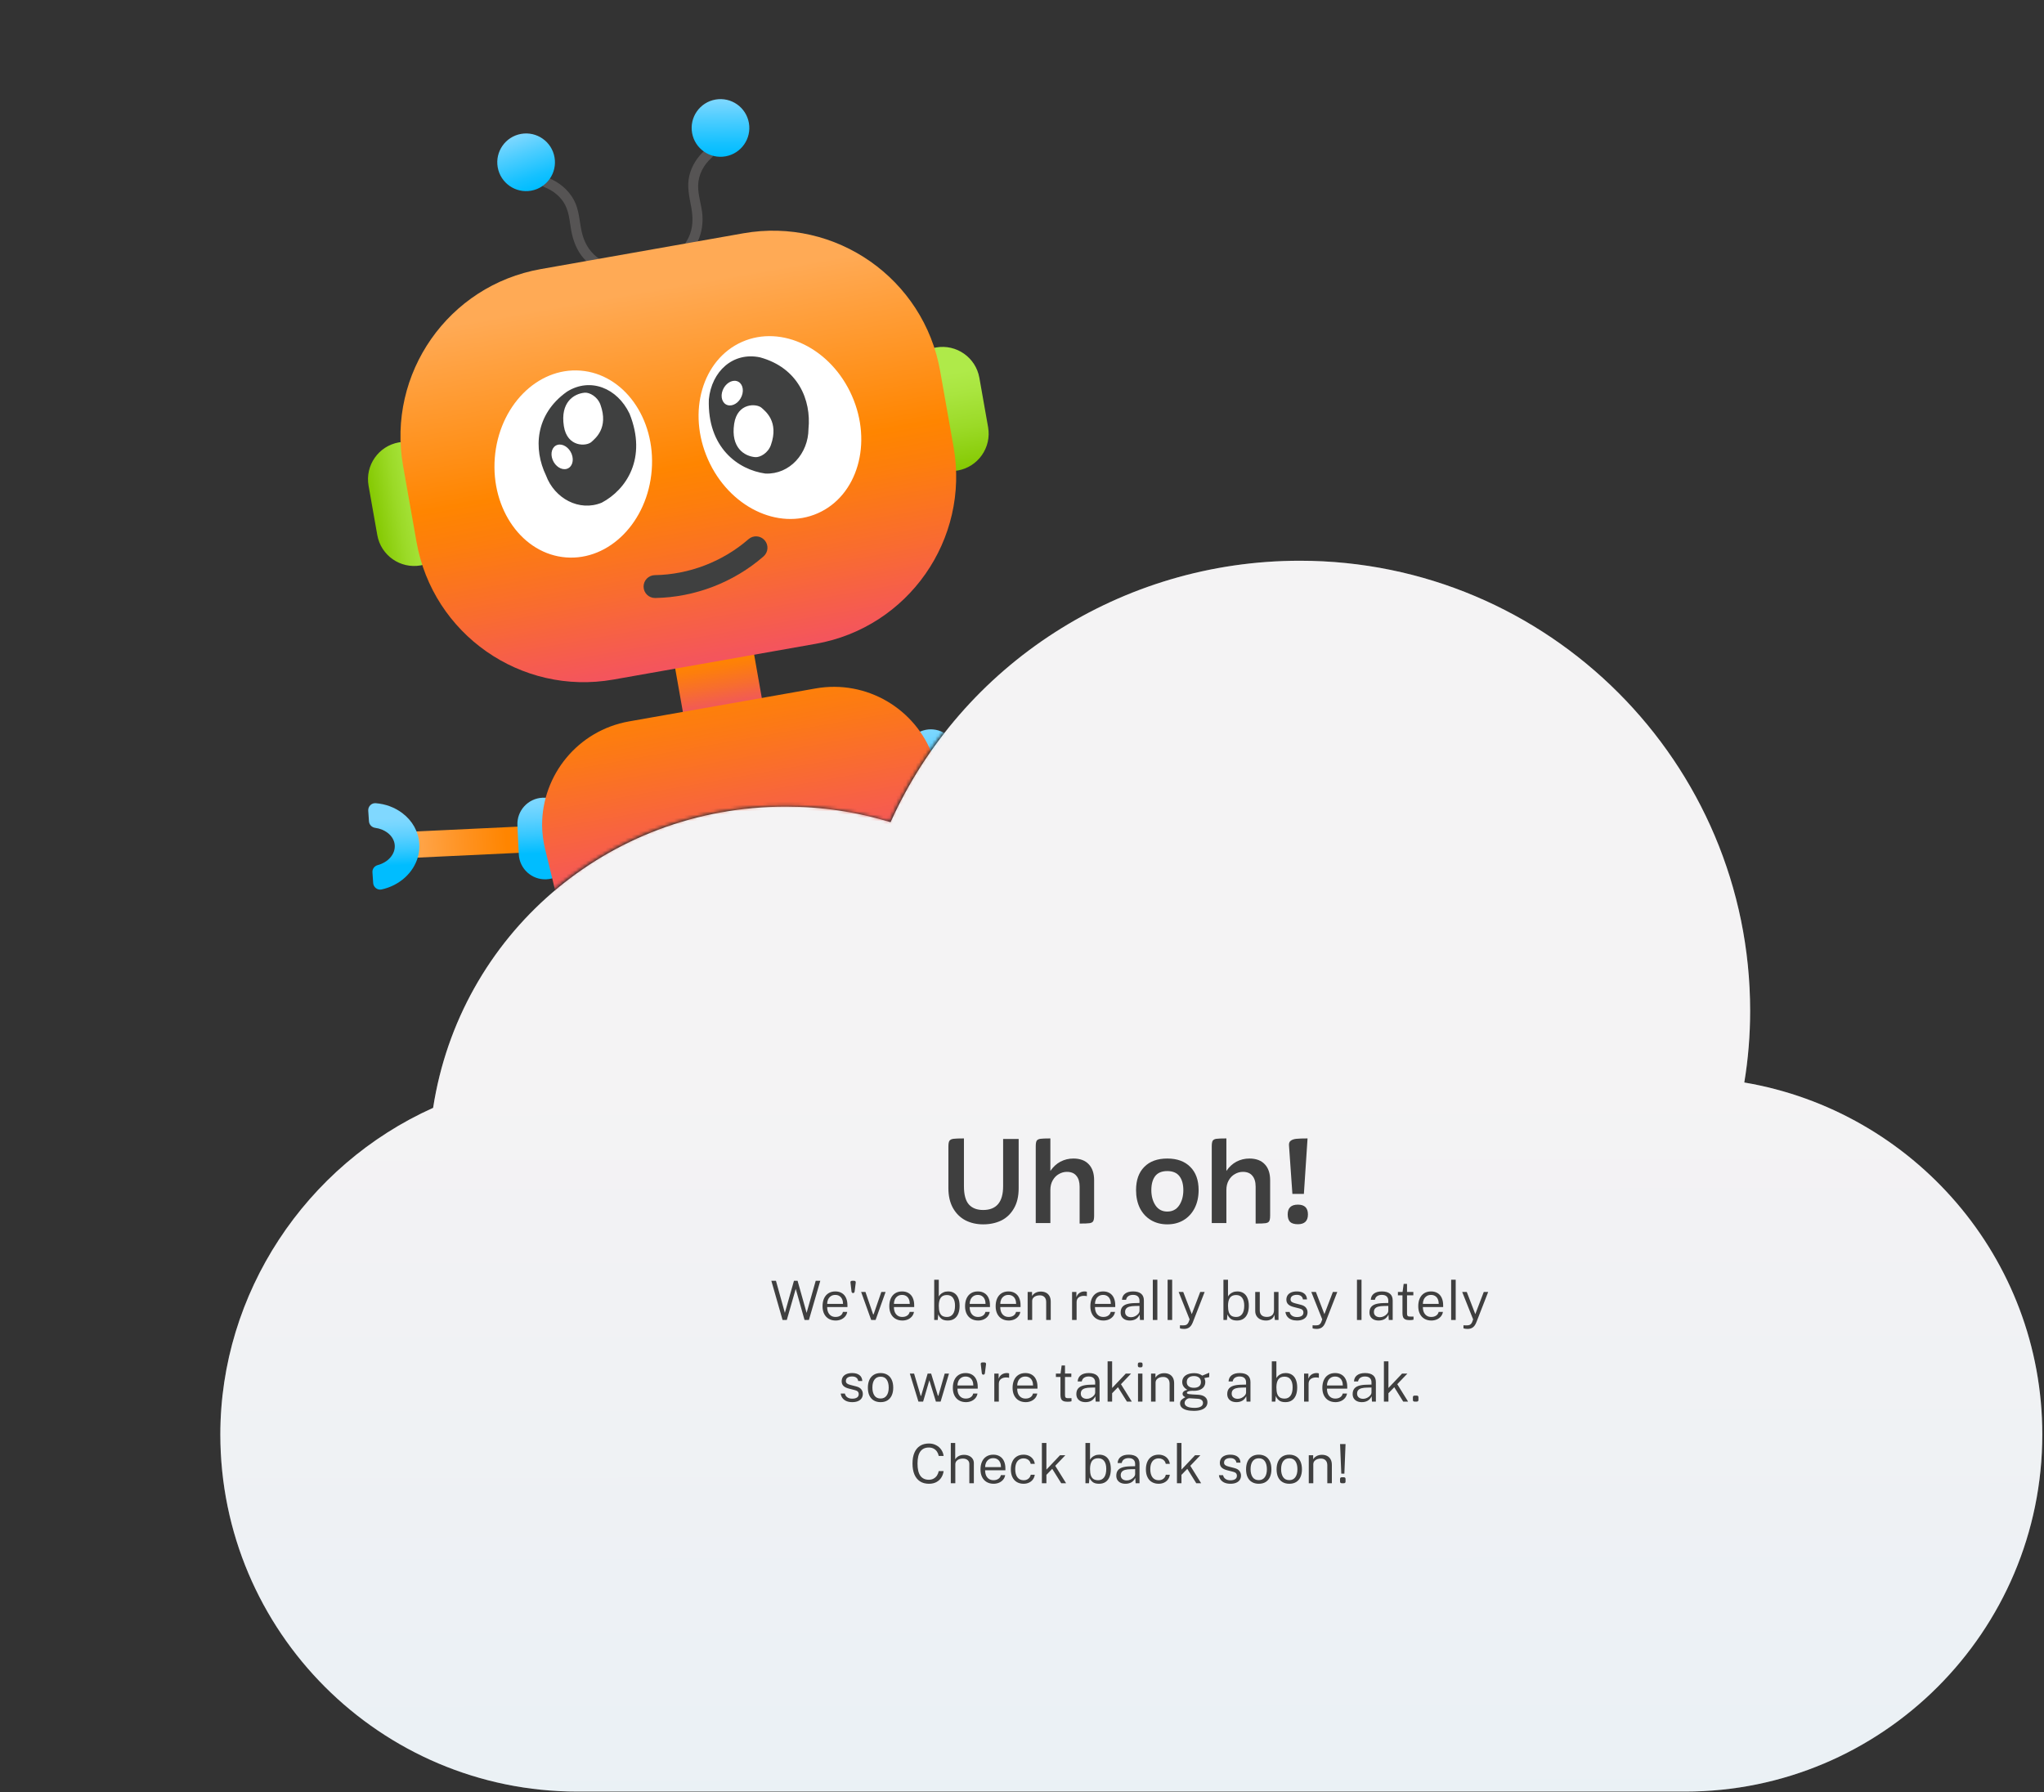 <svg width="626" height="549" viewBox="0 0 626 549" fill="none" xmlns="http://www.w3.org/2000/svg">
<rect x="0" y="0" width="626" height="549" fill="#333333" stroke="none"/>
<path d="M132.648 339.329C140.818 286.525 185.857 247.069 240.664 247.069C251.625 247.069 262.385 248.663 272.748 251.851C294.47 203.63 343.292 171.751 398.097 171.751C474.228 171.751 536.003 233.522 536.003 309.64C536.003 317.013 535.405 324.386 534.21 331.559C586.024 340.327 625.479 385.36 625.479 439.358C625.479 499.735 576.455 548.751 516.073 548.751H176.886C116.502 548.751 67.479 499.733 67.479 439.358C67.479 396.119 93.586 356.864 132.648 339.329Z" fill="#F4F3F4"/>
<path d="M132.648 339.329C140.818 286.525 185.857 247.069 240.664 247.069C251.625 247.069 262.385 248.663 272.748 251.851C294.47 203.63 343.292 171.751 398.097 171.751C474.228 171.751 536.003 233.522 536.003 309.64C536.003 317.013 535.405 324.386 534.21 331.559C586.024 340.327 625.479 385.36 625.479 439.358C625.479 499.735 576.455 548.751 516.073 548.751H176.886C116.502 548.751 67.479 499.733 67.479 439.358C67.479 396.119 93.586 356.864 132.648 339.329Z" fill="url(#paint0_linear_2356_171)" fill-opacity="0.18"/>
<mask id="mask0_2356_171" style="mask-type:alpha" maskUnits="userSpaceOnUse" x="0" y="0" width="416" height="440">
<path d="M132.207 338.997C140.382 286.222 185.447 246.788 240.285 246.788C251.252 246.788 262.019 248.381 272.388 251.568C294.123 203.373 342.973 171.512 397.809 171.512C473.984 171.512 288.501 -11.889 145 0.611C40.522 8.111 -29.501 201.555 12.5 281.611C12.5 299.544 67.001 449.721 67.001 438.972C67.001 395.756 93.123 356.523 132.207 338.997Z" fill="white"/>
</mask>
<g mask="url(#mask0_2356_171)">
<path d="M228.925 188.963L204.753 193.234L210.508 225.809L234.681 221.537L228.925 188.963Z" fill="url(#paint1_linear_2356_171)"/>
<path d="M281.352 233.061L324.91 219.467C324.967 219.449 325.028 219.48 325.049 219.535C325.332 220.375 327.285 226.207 327.393 227.007C327.402 227.058 327.366 227.105 327.317 227.121L283.744 240.718C281.63 241.378 279.381 240.197 278.721 238.084C278.061 235.97 279.242 233.721 281.356 233.061L281.352 233.061Z" fill="url(#paint2_linear_2356_171)"/>
<path d="M282.668 223.757L282.665 223.758C278.41 225.086 276.037 229.611 277.365 233.866L280.009 242.34C281.337 246.594 285.862 248.967 290.117 247.639L290.12 247.638C294.375 246.31 296.748 241.785 295.42 237.531L292.776 229.057C291.448 224.802 286.923 222.43 282.668 223.757Z" fill="url(#paint3_linear_2356_171)"/>
<path d="M324.712 227.637C323.942 226.548 323.347 225.328 322.963 223.996C321.938 220.454 322.541 216.702 324.66 213.435C326.243 210.995 328.542 209.048 331.272 207.806C332.457 207.265 333.843 207.947 334.206 209.197L335.107 212.318C335.402 213.335 334.902 214.384 333.965 214.873C332.728 215.52 331.697 216.432 330.981 217.538C330.067 218.943 329.791 220.496 330.2 221.905C330.966 224.555 333.908 226.12 337.176 225.837C338.206 225.748 339.169 226.352 339.457 227.348L340.373 230.507C340.735 231.757 339.921 233.074 338.634 233.249C333.027 234.009 327.639 231.774 324.72 227.639L324.712 227.637Z" fill="url(#paint4_linear_2356_171)"/>
<path d="M170.613 252.629L125.034 254.785C124.975 254.788 124.928 254.837 124.927 254.897C124.95 255.783 125.113 261.931 125.286 262.72C125.295 262.77 125.345 262.802 125.397 262.801L170.991 260.642C173.202 260.538 174.91 258.657 174.806 256.445C174.702 254.234 172.822 252.525 170.61 252.63L170.613 252.629Z" fill="url(#paint5_linear_2356_171)"/>
<path d="M167.328 269.325L167.332 269.325C171.784 269.114 175.222 265.334 175.011 260.882L174.592 252.016C174.381 247.564 170.601 244.126 166.149 244.336L166.145 244.337C161.693 244.547 158.255 248.327 158.466 252.779L158.886 261.646C159.097 266.098 162.877 269.536 167.328 269.325Z" fill="url(#paint6_linear_2356_171)"/>
<path d="M128.016 262.394C128.366 261.107 128.507 259.757 128.412 258.374C128.16 254.695 126.308 251.377 123.198 249.034C120.875 247.285 118.047 246.243 115.057 246.012C113.758 245.91 112.69 247.026 112.778 248.325L113 251.566C113.072 252.622 113.901 253.436 114.949 253.574C116.333 253.758 117.613 254.261 118.666 255.055C120.005 256.062 120.797 257.426 120.896 258.89C121.084 261.642 118.857 264.121 115.69 264.974C114.691 265.244 113.994 266.142 114.065 267.175L114.287 270.457C114.375 271.756 115.591 272.714 116.86 272.438C122.388 271.23 126.683 267.284 128.01 262.399L128.016 262.394Z" fill="url(#paint7_linear_2356_171)"/>
<path d="M271.094 331.482L213.975 341.575C196.442 344.673 183.326 332.332 180.228 314.799L166.981 260.207C166.387 257.754 166.03 255.248 166.024 252.725C165.996 237.356 177.003 223.728 192.658 220.961L249.777 210.868C265.433 208.102 280.44 217.134 285.685 231.581C286.547 233.953 287.071 236.433 287.35 238.938L293.614 294.764C296.712 312.297 288.619 328.385 271.086 331.483L271.094 331.482Z" fill="url(#paint8_linear_2356_171)"/>
<path d="M299.945 115.724C298.843 109.489 292.896 105.327 286.66 106.429C280.425 107.531 276.263 113.479 277.365 119.714L280.034 134.821C281.136 141.056 287.084 145.218 293.319 144.116C299.555 143.014 303.716 137.066 302.615 130.831L299.945 115.724Z" fill="url(#paint9_linear_2356_171)"/>
<path d="M135.459 144.789C134.357 138.554 128.409 134.392 122.174 135.494C115.938 136.596 111.777 142.544 112.878 148.779L115.548 163.886C116.649 170.121 122.597 174.283 128.833 173.181C135.068 172.079 139.23 166.131 138.128 159.896L135.459 144.789Z" fill="url(#paint10_linear_2356_171)"/>
<path d="M215.94 45.982C213.615 48.017 211.853 50.752 211.124 53.766C210.302 57.143 211.144 60.327 211.736 63.655C212.292 66.803 212.28 69.896 210.853 72.818C209.571 75.446 207.491 77.626 205.52 79.747C203.196 82.25 201.085 84.801 200.333 88.214C200.153 89.028 200.967 89.823 201.721 89.894C202.633 89.979 203.22 89.32 203.401 88.506C203.965 85.946 205.871 83.862 207.602 82.004C209.577 79.883 211.605 77.749 213.045 75.215C214.656 72.384 215.313 69.405 215.137 66.156C214.966 63.017 213.747 59.975 213.81 56.829C213.875 53.552 215.487 50.475 217.931 48.334C219.42 47.028 217.433 44.676 215.937 45.983L215.94 45.982Z" fill="#565454"/>
<path d="M222.197 47.889C227 47.04 230.206 42.458 229.357 37.654C228.509 32.85 223.926 29.644 219.123 30.493C214.319 31.342 211.113 35.924 211.962 40.728C212.811 45.532 217.393 48.738 222.197 47.889Z" fill="url(#paint11_linear_2356_171)"/>
<path d="M166.823 57.364C169.396 58.358 171.762 60.244 173.055 62.712C174.529 65.534 174.477 68.782 175.197 71.82C175.934 74.922 177.282 77.807 179.614 80.028C181.786 82.097 184.367 83.559 187.02 84.918C189.608 86.244 192.615 87.567 194.239 90.118C194.687 90.82 195.475 91.236 196.292 90.846C196.973 90.524 197.473 89.498 197.02 88.792C193.712 83.598 187.286 82.377 182.707 78.673C180.257 76.69 178.842 74.032 178.157 70.981C177.426 67.707 177.393 64.272 175.76 61.247C174.076 58.127 171.167 55.736 167.882 54.466C166.027 53.748 164.964 56.643 166.814 57.358L166.823 57.364Z" fill="#565454"/>
<path d="M162.666 58.408C167.47 57.559 170.676 52.977 169.827 48.173C168.978 43.369 164.396 40.163 159.592 41.012C154.789 41.861 151.583 46.443 152.431 51.247C153.28 56.05 157.862 59.257 162.666 58.408Z" fill="url(#paint12_linear_2356_171)"/>
<path d="M227.639 71.46L165.635 82.416C137.336 87.417 118.448 114.412 123.448 142.711L127.556 165.96C132.557 194.259 159.552 213.147 187.852 208.147L249.856 197.19C278.156 192.19 297.043 165.195 292.043 136.895L287.935 113.647C282.934 85.347 255.939 66.459 227.639 71.46Z" fill="url(#paint13_linear_2356_171)"/>
<path d="M199.6 143.977C200.818 128.177 191.046 114.539 177.774 113.515C164.501 112.492 152.754 124.471 151.536 140.271C150.317 156.072 160.089 169.71 173.362 170.733C186.634 171.757 198.382 159.778 199.6 143.977Z" fill="white"/>
<path d="M250.466 157.202C262.641 151.819 267.316 135.706 260.908 121.212C254.5 106.718 239.436 99.332 227.261 104.715C215.086 110.098 210.41 126.211 216.818 140.705C223.226 155.199 238.291 162.585 250.466 157.202Z" fill="white"/>
<path d="M167.698 145.444C163.89 137.565 164.333 127.217 173.917 120.393C180.78 116.101 188.688 119.325 192.326 126.892C197.717 140.311 191.315 149.656 184.082 153.499C177.511 156.202 170.211 152.264 167.698 145.444Z" fill="#3F4040"/>
<path fill-rule="evenodd" clip-rule="evenodd" d="M174.2 120.818C164.876 127.465 164.433 137.516 168.158 145.222L168.169 145.244L168.177 145.268C170.605 151.86 177.616 155.591 183.865 153.037C187.382 151.162 190.689 147.954 192.466 143.594C194.24 139.238 194.504 133.69 191.859 127.097C190.089 123.425 187.299 120.835 184.154 119.674C181.018 118.515 177.495 118.762 174.2 120.818ZM184.508 118.717C187.938 119.984 190.918 122.784 192.786 126.671L192.793 126.686L192.8 126.701C195.539 133.521 195.296 139.35 193.41 143.979C191.529 148.597 188.029 151.979 184.321 153.95L184.299 153.961L184.276 153.971C177.397 156.8 169.83 152.669 167.229 145.644C163.349 137.597 163.798 126.972 173.621 119.978L173.634 119.969L173.647 119.961C177.211 117.732 181.069 117.447 184.508 118.717Z" fill="#3F4040"/>
<path d="M179.058 120.278C180.531 120.144 182.995 121.466 183.895 123.966C186.479 131.134 182.247 134.325 181.151 135.349C179.633 136.764 173.711 137.047 172.691 130.536C171.541 123.211 175.759 120.574 179.062 120.281L179.058 120.278Z" fill="white"/>
<path d="M175.07 139.036C175.874 141.058 175.219 143.102 173.612 143.595C172.001 144.091 170.047 142.85 169.247 140.829C168.447 138.807 169.098 136.763 170.705 136.271C172.315 135.774 174.27 137.015 175.07 139.036Z" fill="white"/>
<path d="M247.097 131.359C247.975 122.651 244.013 113.082 232.67 109.956C224.752 108.276 218.427 114.014 217.602 122.37C217.137 136.824 226.354 143.409 234.466 144.541C241.565 144.828 247.074 138.627 247.097 131.359Z" fill="#3F4040"/>
<path fill-rule="evenodd" clip-rule="evenodd" d="M222.146 112.011C224.941 109.639 228.663 108.584 232.776 109.457L232.791 109.46L232.806 109.464C244.431 112.669 248.493 122.496 247.607 131.385C247.571 138.877 241.877 145.351 234.445 145.05L234.42 145.049L234.395 145.046C230.237 144.466 225.79 142.488 222.44 138.794C219.082 135.091 216.856 129.699 217.093 122.353L217.093 122.336L217.095 122.32C217.518 118.028 219.358 114.376 222.146 112.011ZM218.112 122.403C217.887 129.503 220.035 134.624 223.195 138.108C226.358 141.596 230.565 143.476 234.511 144.032C241.257 144.29 246.565 138.383 246.587 131.357L246.587 131.332L246.589 131.308C247.448 122.792 243.587 113.502 232.549 110.452C228.75 109.65 225.356 110.625 222.806 112.788C220.249 114.958 218.516 118.346 218.112 122.403Z" fill="#3F4040"/>
<path d="M231.291 140.019C232.764 140.142 235.219 138.8 236.099 136.299C238.634 129.112 234.378 125.95 233.276 124.935C231.747 123.53 225.825 123.288 224.847 129.805C223.748 137.137 227.984 139.743 231.286 140.016L231.291 140.019Z" fill="white"/>
<path d="M227.173 121.285C227.962 119.258 227.293 117.221 225.68 116.735C224.068 116.249 222.122 117.501 221.334 119.532C220.546 121.563 221.215 123.597 222.827 124.082C224.44 124.568 226.385 123.316 227.173 121.285Z" fill="white"/>
<path fill-rule="evenodd" clip-rule="evenodd" d="M234.182 165.478C235.453 166.934 235.304 169.145 233.847 170.416C224.728 178.378 212.764 182.973 200.659 183.162C198.726 183.192 197.135 181.649 197.105 179.717C197.075 177.784 198.617 176.193 200.55 176.162C210.999 176 221.371 172.016 229.244 165.143C230.7 163.872 232.911 164.022 234.182 165.478Z" fill="#3F4040"/>
</g>
<path d="M394.772 350.851C394.718 350.184 394.892 349.704 395.292 349.411C395.692 349.091 396.265 348.891 397.012 348.811C397.785 348.731 398.932 348.691 400.452 348.691L399.332 365.691H395.812L394.772 350.851ZM400.572 371.971C400.572 373.971 399.545 374.971 397.492 374.971C396.398 374.971 395.598 374.731 395.092 374.251C394.612 373.744 394.372 372.984 394.372 371.971C394.372 369.971 395.412 368.971 397.492 368.971C399.545 368.971 400.572 369.971 400.572 371.971Z" fill="#3F3F3F"/>
<path d="M388.995 372.331C388.995 373.184 388.889 373.771 388.675 374.091C388.489 374.384 388.129 374.571 387.595 374.651C387.062 374.731 386.049 374.771 384.555 374.771V363.491C384.555 362.024 384.222 360.904 383.555 360.131C382.915 359.331 381.942 358.931 380.635 358.931C379.782 358.931 378.969 359.158 378.195 359.611C377.422 360.038 376.795 360.678 376.315 361.531C375.835 362.358 375.595 363.344 375.595 364.491V374.611H371.115V351.131C371.115 350.304 371.209 349.731 371.395 349.411C371.609 349.091 371.982 348.891 372.515 348.811C373.075 348.731 374.102 348.691 375.595 348.691V358.651C376.449 357.398 377.475 356.451 378.675 355.811C379.902 355.171 381.222 354.851 382.635 354.851C384.689 354.851 386.262 355.438 387.355 356.611C388.449 357.758 388.995 359.384 388.995 361.491V372.331Z" fill="#3F3F3F"/>
<path d="M367.091 364.531C367.091 366.584 366.691 368.411 365.891 370.011C365.091 371.585 363.971 372.811 362.531 373.691C361.091 374.571 359.411 375.011 357.491 375.011C355.598 375.011 353.918 374.571 352.451 373.691C351.011 372.811 349.891 371.585 349.091 370.011C348.318 368.411 347.931 366.584 347.931 364.531C347.931 361.464 348.771 359.091 350.451 357.411C352.131 355.704 354.478 354.851 357.491 354.851C360.504 354.851 362.851 355.704 364.531 357.411C366.238 359.091 367.091 361.464 367.091 364.531ZM362.411 364.531C362.411 362.718 362.011 361.291 361.211 360.251C360.411 359.211 359.171 358.691 357.491 358.691C355.811 358.691 354.571 359.211 353.771 360.251C352.998 361.291 352.611 362.718 352.611 364.531C352.611 366.371 353.038 367.931 353.891 369.211C354.744 370.464 355.944 371.091 357.491 371.091C359.064 371.091 360.278 370.464 361.131 369.211C361.984 367.931 362.411 366.371 362.411 364.531Z" fill="#3F3F3F"/>
<path d="M335.089 372.331C335.089 373.184 334.983 373.771 334.769 374.091C334.583 374.384 334.223 374.571 333.689 374.651C333.156 374.731 332.143 374.771 330.649 374.771V363.491C330.649 362.024 330.316 360.904 329.649 360.131C329.009 359.331 328.036 358.931 326.729 358.931C325.876 358.931 325.063 359.158 324.289 359.611C323.516 360.038 322.889 360.678 322.409 361.531C321.929 362.358 321.689 363.344 321.689 364.491V374.611H317.209V351.131C317.209 350.304 317.303 349.731 317.489 349.411C317.703 349.091 318.076 348.891 318.609 348.811C319.169 348.731 320.196 348.691 321.689 348.691V358.651C322.543 357.398 323.569 356.451 324.769 355.811C325.996 355.171 327.316 354.851 328.729 354.851C330.783 354.851 332.356 355.438 333.449 356.611C334.543 357.758 335.089 359.384 335.089 361.491V372.331Z" fill="#3F3F3F"/>
<path d="M311.978 363.931C311.978 366.438 311.485 368.518 310.498 370.171C309.538 371.824 308.245 373.051 306.618 373.851C304.991 374.624 303.151 375.011 301.098 375.011C299.098 375.011 297.285 374.598 295.658 373.771C294.058 372.918 292.791 371.664 291.858 370.011C290.925 368.331 290.458 366.304 290.458 363.931V351.171C290.458 350.318 290.565 349.731 290.778 349.411C291.018 349.091 291.418 348.891 291.978 348.811C292.565 348.731 293.645 348.691 295.218 348.691V363.331C295.218 365.918 295.725 367.784 296.738 368.931C297.751 370.051 299.205 370.611 301.098 370.611C305.178 370.611 307.218 368.184 307.218 363.331V348.851H311.978V363.931Z" fill="#3F3F3F"/>
<path d="M410.414 442.301H412.09L411.733 451.364H410.787L410.414 442.301ZM410.928 454.301C410.757 454.301 410.627 454.257 410.538 454.169C410.45 454.08 410.405 453.95 410.405 453.779V452.999C410.405 452.827 410.45 452.697 410.538 452.609C410.627 452.52 410.757 452.476 410.928 452.476H411.567C411.739 452.476 411.869 452.52 411.957 452.609C412.046 452.697 412.09 452.827 412.09 452.999V453.779C412.09 453.95 412.046 454.08 411.957 454.169C411.869 454.257 411.739 454.301 411.567 454.301H410.928Z" fill="#3F3F3F"/>
<path d="M400.828 445.721H402.173V446.974C402.399 446.575 402.745 446.246 403.21 445.986C403.68 445.726 404.239 445.596 404.886 445.596C405.456 445.596 405.968 445.707 406.422 445.928C406.875 446.149 407.235 446.492 407.5 446.957C407.766 447.422 407.899 448.003 407.899 448.7V454.301H406.505V448.824C406.505 448.144 406.328 447.629 405.973 447.281C405.625 446.927 405.146 446.75 404.538 446.75C404.117 446.75 403.73 446.816 403.376 446.949C403.027 447.082 402.745 447.281 402.529 447.546C402.319 447.812 402.214 448.138 402.214 448.526V454.301H400.828V445.721Z" fill="#3F3F3F"/>
<path d="M394.863 454.467C394.077 454.467 393.391 454.299 392.804 453.961C392.218 453.624 391.764 453.123 391.443 452.459C391.128 451.795 390.97 450.99 390.97 450.044C390.97 449.142 391.12 448.354 391.419 447.679C391.717 447.004 392.16 446.481 392.746 446.111C393.333 445.74 394.041 445.555 394.871 445.555C395.656 445.555 396.34 445.729 396.921 446.077C397.502 446.42 397.95 446.929 398.265 447.604C398.58 448.274 398.738 449.087 398.738 450.044C398.738 450.929 398.591 451.704 398.298 452.368C398.005 453.032 397.568 453.549 396.987 453.92C396.406 454.285 395.698 454.467 394.863 454.467ZM394.871 453.355C395.656 453.355 396.265 453.062 396.697 452.476C397.134 451.889 397.352 451.068 397.352 450.011C397.352 448.999 397.148 448.188 396.738 447.579C396.329 446.971 395.706 446.667 394.871 446.667C394.069 446.667 393.449 446.957 393.012 447.538C392.575 448.119 392.356 448.943 392.356 450.011C392.356 451.018 392.564 451.828 392.979 452.443C393.394 453.051 394.024 453.355 394.871 453.355Z" fill="#3F3F3F"/>
<path d="M385.511 454.467C384.725 454.467 384.039 454.299 383.453 453.961C382.866 453.624 382.413 453.123 382.092 452.459C381.777 451.795 381.619 450.99 381.619 450.044C381.619 449.142 381.768 448.354 382.067 447.679C382.366 447.004 382.808 446.481 383.395 446.111C383.981 445.74 384.689 445.555 385.519 445.555C386.305 445.555 386.988 445.729 387.569 446.077C388.15 446.42 388.598 446.929 388.914 447.604C389.229 448.274 389.387 449.087 389.387 450.044C389.387 450.929 389.24 451.704 388.947 452.368C388.653 453.032 388.216 453.549 387.635 453.92C387.055 454.285 386.346 454.467 385.511 454.467ZM385.519 453.355C386.305 453.355 386.914 453.062 387.345 452.476C387.782 451.889 388.001 451.068 388.001 450.011C388.001 448.999 387.796 448.188 387.387 447.579C386.977 446.971 386.355 446.667 385.519 446.667C384.717 446.667 384.097 446.957 383.66 447.538C383.223 448.119 383.005 448.943 383.005 450.011C383.005 451.018 383.212 451.828 383.627 452.443C384.042 453.051 384.673 453.355 385.519 453.355Z" fill="#3F3F3F"/>
<path d="M376.83 454.467C376.211 454.467 375.649 454.373 375.146 454.185C374.648 453.992 374.236 453.698 373.909 453.306C373.583 452.913 373.381 452.423 373.303 451.837H374.581C374.687 452.34 374.938 452.727 375.337 452.999C375.735 453.27 376.23 453.405 376.822 453.405C377.442 453.405 377.929 453.289 378.283 453.057C378.637 452.824 378.814 452.478 378.814 452.019C378.814 451.693 378.72 451.43 378.532 451.231C378.344 451.032 378.053 450.885 377.66 450.791L375.835 450.326C375.115 450.149 374.562 449.884 374.175 449.53C373.793 449.17 373.599 448.691 373.594 448.094C373.594 447.591 373.713 447.148 373.951 446.766C374.194 446.384 374.557 446.088 375.038 445.878C375.525 445.662 376.117 445.555 376.814 445.555C377.743 445.555 378.485 445.765 379.038 446.185C379.591 446.606 379.882 447.209 379.909 447.994H378.664C378.604 447.557 378.413 447.217 378.092 446.974C377.771 446.725 377.339 446.6 376.797 446.6C376.211 446.6 375.743 446.719 375.395 446.957C375.052 447.195 374.88 447.546 374.88 448.011C374.88 448.321 374.999 448.57 375.237 448.758C375.475 448.94 375.843 449.093 376.341 449.214L378.117 449.671C378.819 449.859 379.32 450.16 379.619 450.575C379.923 450.99 380.075 451.447 380.075 451.945C380.075 452.459 379.948 452.907 379.694 453.289C379.439 453.665 379.068 453.956 378.581 454.16C378.1 454.365 377.516 454.467 376.83 454.467Z" fill="#3F3F3F"/>
<path d="M360.451 441.97H361.837V450.135L366.011 445.721H367.638L364.543 448.965L367.862 454.301H366.368L363.621 449.895L361.837 451.737V454.301H360.451V441.97Z" fill="#3F3F3F"/>
<path d="M354.854 454.467C354.079 454.467 353.396 454.299 352.804 453.961C352.218 453.624 351.761 453.123 351.435 452.459C351.108 451.795 350.945 450.99 350.945 450.044C350.945 449.148 351.097 448.362 351.402 447.687C351.706 447.012 352.151 446.49 352.738 446.119C353.324 445.743 354.029 445.555 354.854 445.555C355.451 445.555 355.994 445.668 356.48 445.895C356.973 446.122 357.374 446.448 357.684 446.874C357.999 447.295 358.198 447.792 358.281 448.368H357.028C356.973 448.052 356.851 447.768 356.663 447.513C356.475 447.259 356.226 447.059 355.916 446.916C355.606 446.766 355.255 446.691 354.862 446.691C354.348 446.691 353.897 446.816 353.509 447.065C353.122 447.308 352.821 447.679 352.605 448.177C352.395 448.675 352.29 449.292 352.29 450.028C352.29 451.068 352.511 451.889 352.953 452.492C353.402 453.09 354.046 453.389 354.887 453.389C355.274 453.389 355.62 453.314 355.924 453.165C356.234 453.015 356.483 452.813 356.671 452.559C356.859 452.304 356.981 452.022 357.036 451.712H358.273C358.19 452.277 357.991 452.766 357.675 453.181C357.36 453.596 356.959 453.914 356.472 454.135C355.985 454.357 355.446 454.467 354.854 454.467Z" fill="#3F3F3F"/>
<path d="M344.692 454.467C344.134 454.467 343.641 454.371 343.215 454.177C342.795 453.978 342.466 453.693 342.228 453.322C341.995 452.952 341.879 452.512 341.879 452.003C341.879 451.361 342.023 450.835 342.311 450.426C342.598 450.011 343.047 449.698 343.655 449.488C344.269 449.278 345.063 449.159 346.037 449.131L347.647 449.09V448.393C347.647 447.834 347.478 447.397 347.141 447.082C346.809 446.766 346.311 446.609 345.647 446.609C345.099 446.609 344.634 446.733 344.253 446.982C343.876 447.231 343.638 447.61 343.539 448.119H342.286C342.33 447.3 342.648 446.669 343.24 446.227C343.832 445.779 344.648 445.555 345.688 445.555C346.773 445.555 347.594 445.79 348.153 446.26C348.712 446.725 348.991 447.411 348.991 448.318V454.301H347.796L347.697 452.667C347.376 453.308 346.961 453.77 346.452 454.052C345.943 454.329 345.356 454.467 344.692 454.467ZM345.099 453.447C345.492 453.447 345.885 453.353 346.277 453.165C346.676 452.971 347.002 452.725 347.257 452.426C347.517 452.122 347.647 451.809 347.647 451.488V449.986L346.311 450.011C345.597 450.022 345.016 450.091 344.568 450.218C344.12 450.346 343.785 450.545 343.564 450.816C343.348 451.082 343.24 451.433 343.24 451.87C343.24 452.357 343.409 452.741 343.746 453.023C344.089 453.306 344.54 453.447 345.099 453.447Z" fill="#3F3F3F"/>
<path d="M336.589 454.467C335.688 454.467 335.01 454.266 334.556 453.862C334.108 453.458 333.809 453.018 333.66 452.542L333.511 454.301H332.432V441.97H333.834V447.115C333.939 446.899 334.111 446.672 334.349 446.434C334.592 446.196 334.91 445.992 335.303 445.82C335.701 445.643 336.163 445.555 336.689 445.555C337.408 445.555 338.031 445.721 338.556 446.053C339.087 446.384 339.494 446.882 339.776 447.546C340.064 448.21 340.208 449.021 340.208 449.978C340.208 450.891 340.072 451.685 339.801 452.36C339.53 453.029 339.123 453.549 338.581 453.92C338.044 454.285 337.381 454.467 336.589 454.467ZM336.357 453.38C337.109 453.38 337.704 453.093 338.141 452.517C338.584 451.936 338.805 451.065 338.805 449.903C338.805 448.869 338.592 448.069 338.166 447.505C337.746 446.94 337.132 446.658 336.324 446.658C335.461 446.658 334.833 446.932 334.44 447.48C334.047 448.028 333.845 448.835 333.834 449.903C333.834 450.727 333.917 451.394 334.083 451.903C334.255 452.407 334.523 452.78 334.888 453.023C335.259 453.261 335.749 453.38 336.357 453.38Z" fill="#3F3F3F"/>
<path d="M319.09 441.97H320.476V450.135L324.65 445.721H326.277L323.181 448.965L326.501 454.301H325.007L322.26 449.895L320.476 451.737V454.301H319.09V441.97Z" fill="#3F3F3F"/>
<path d="M313.492 454.467C312.718 454.467 312.035 454.299 311.443 453.961C310.856 453.624 310.4 453.123 310.073 452.459C309.747 451.795 309.584 450.99 309.584 450.044C309.584 449.148 309.736 448.362 310.04 447.687C310.344 447.012 310.79 446.49 311.376 446.119C311.963 445.743 312.668 445.555 313.492 445.555C314.09 445.555 314.632 445.668 315.119 445.895C315.611 446.122 316.013 446.448 316.322 446.874C316.638 447.295 316.837 447.792 316.92 448.368H315.667C315.611 448.052 315.49 447.768 315.302 447.513C315.113 447.259 314.865 447.059 314.555 446.916C314.245 446.766 313.894 446.691 313.501 446.691C312.986 446.691 312.535 446.816 312.148 447.065C311.761 447.308 311.459 447.679 311.243 448.177C311.033 448.675 310.928 449.292 310.928 450.028C310.928 451.068 311.149 451.889 311.592 452.492C312.04 453.09 312.685 453.389 313.526 453.389C313.913 453.389 314.259 453.314 314.563 453.165C314.873 453.015 315.122 452.813 315.31 452.559C315.498 452.304 315.62 452.022 315.675 451.712H316.912C316.829 452.277 316.629 452.766 316.314 453.181C315.999 453.596 315.598 453.914 315.111 454.135C314.624 454.357 314.084 454.467 313.492 454.467Z" fill="#3F3F3F"/>
<path d="M304.306 454.467C303.509 454.467 302.807 454.293 302.198 453.945C301.595 453.596 301.125 453.093 300.787 452.434C300.455 451.776 300.289 450.996 300.289 450.094C300.289 449.181 300.441 448.384 300.746 447.704C301.056 447.018 301.504 446.49 302.09 446.119C302.682 445.743 303.385 445.555 304.198 445.555C304.984 445.555 305.653 445.726 306.206 446.069C306.765 446.407 307.188 446.893 307.476 447.53C307.769 448.166 307.916 448.918 307.916 449.787V450.335H301.708C301.703 450.91 301.794 451.427 301.982 451.887C302.176 452.34 302.466 452.703 302.854 452.974C303.241 453.239 303.717 453.372 304.281 453.372C304.862 453.372 305.354 453.236 305.758 452.965C306.168 452.694 306.425 452.315 306.53 451.828H307.849C307.75 452.387 307.526 452.866 307.177 453.264C306.829 453.662 306.403 453.964 305.899 454.169C305.396 454.368 304.865 454.467 304.306 454.467ZM306.563 449.364C306.563 448.838 306.475 448.371 306.298 447.961C306.121 447.546 305.852 447.22 305.493 446.982C305.139 446.744 304.701 446.625 304.181 446.625C303.645 446.625 303.188 446.758 302.812 447.023C302.441 447.283 302.162 447.624 301.974 448.044C301.791 448.459 301.703 448.899 301.708 449.364H306.563Z" fill="#3F3F3F"/>
<path d="M291.193 441.97H292.546V446.982C292.784 446.584 293.133 446.254 293.592 445.994C294.057 445.734 294.613 445.604 295.26 445.604C295.824 445.604 296.333 445.709 296.787 445.92C297.241 446.124 297.597 446.418 297.857 446.799C298.123 447.181 298.256 447.624 298.256 448.127V454.301H296.87V448.426C296.87 447.9 296.69 447.491 296.33 447.198C295.971 446.899 295.489 446.75 294.886 446.75C294.471 446.75 294.087 446.816 293.733 446.949C293.384 447.082 293.105 447.283 292.895 447.555C292.684 447.82 292.579 448.147 292.579 448.534V454.301H291.193V441.97Z" fill="#3F3F3F"/>
<path d="M284.511 454.467C283.443 454.467 282.533 454.227 281.781 453.745C281.029 453.259 280.453 452.553 280.055 451.629C279.662 450.7 279.466 449.582 279.466 448.277C279.466 446.971 279.662 445.859 280.055 444.94C280.448 444.022 281.02 443.325 281.773 442.849C282.525 442.373 283.438 442.135 284.511 442.135C285.324 442.135 286.058 442.31 286.71 442.658C287.363 443.001 287.886 443.463 288.279 444.044C288.677 444.625 288.915 445.261 288.993 445.953H287.499C287.405 445.461 287.228 445.021 286.968 444.633C286.708 444.241 286.367 443.931 285.947 443.704C285.526 443.477 285.037 443.364 284.478 443.364C283.327 443.364 282.459 443.768 281.872 444.575C281.291 445.378 281.001 446.614 281.001 448.285C281.001 449.961 281.291 451.206 281.872 452.019C282.459 452.833 283.327 453.239 284.478 453.239C285.031 453.239 285.518 453.12 285.939 452.882C286.365 452.644 286.708 452.326 286.968 451.928C287.228 451.524 287.405 451.076 287.499 450.584H288.993C288.904 451.286 288.68 451.931 288.32 452.517C287.961 453.104 287.457 453.577 286.81 453.936C286.168 454.29 285.402 454.467 284.511 454.467Z" fill="#3F3F3F"/>
<path d="M433.243 429.301C433.071 429.301 432.941 429.257 432.853 429.169C432.764 429.08 432.72 428.95 432.72 428.779V427.982C432.72 427.81 432.764 427.68 432.853 427.592C432.941 427.503 433.071 427.459 433.243 427.459H433.89C434.062 427.459 434.192 427.503 434.28 427.592C434.369 427.68 434.413 427.81 434.413 427.982V428.779C434.413 428.95 434.369 429.08 434.28 429.169C434.192 429.257 434.062 429.301 433.89 429.301H433.243Z" fill="#3F3F3F"/>
<path d="M423.838 416.97H425.224V425.135L429.398 420.721H431.025L427.929 423.965L431.249 429.301H429.755L427.008 424.895L425.224 426.737V429.301H423.838V416.97Z" fill="#3F3F3F"/>
<path d="M417.079 429.467C416.52 429.467 416.028 429.371 415.602 429.177C415.182 428.978 414.852 428.693 414.614 428.322C414.382 427.952 414.266 427.512 414.266 427.003C414.266 426.361 414.41 425.835 414.697 425.426C414.985 425.011 415.433 424.698 416.042 424.488C416.656 424.278 417.45 424.159 418.424 424.131L420.034 424.09V423.393C420.034 422.834 419.865 422.397 419.527 422.082C419.195 421.766 418.697 421.609 418.034 421.609C417.486 421.609 417.021 421.733 416.639 421.982C416.263 422.231 416.025 422.61 415.926 423.119H414.673C414.717 422.3 415.035 421.669 415.627 421.227C416.219 420.779 417.035 420.555 418.075 420.555C419.159 420.555 419.981 420.79 420.54 421.26C421.099 421.725 421.378 422.411 421.378 423.318V429.301H420.183L420.083 427.667C419.762 428.308 419.347 428.77 418.838 429.052C418.329 429.329 417.743 429.467 417.079 429.467ZM417.486 428.447C417.879 428.447 418.271 428.353 418.664 428.165C419.063 427.971 419.389 427.725 419.643 427.426C419.903 427.122 420.034 426.809 420.034 426.488V424.986L418.697 425.011C417.984 425.022 417.403 425.091 416.955 425.218C416.507 425.346 416.172 425.545 415.951 425.816C415.735 426.082 415.627 426.433 415.627 426.87C415.627 427.357 415.796 427.741 416.133 428.023C416.476 428.306 416.927 428.447 417.486 428.447Z" fill="#3F3F3F"/>
<path d="M409.001 429.467C408.205 429.467 407.502 429.293 406.893 428.945C406.29 428.596 405.82 428.093 405.483 427.434C405.151 426.776 404.985 425.996 404.985 425.094C404.985 424.181 405.137 423.384 405.441 422.704C405.751 422.018 406.199 421.49 406.785 421.119C407.377 420.743 408.08 420.555 408.893 420.555C409.679 420.555 410.348 420.726 410.902 421.069C411.46 421.407 411.884 421.893 412.171 422.53C412.465 423.166 412.611 423.918 412.611 424.787V425.335H406.404C406.398 425.91 406.489 426.427 406.678 426.887C406.871 427.34 407.162 427.703 407.549 427.974C407.936 428.239 408.412 428.372 408.976 428.372C409.557 428.372 410.05 428.236 410.454 427.965C410.863 427.694 411.12 427.315 411.225 426.828H412.545C412.445 427.387 412.221 427.866 411.873 428.264C411.524 428.662 411.098 428.964 410.595 429.169C410.091 429.368 409.56 429.467 409.001 429.467ZM411.258 424.364C411.258 423.838 411.17 423.371 410.993 422.961C410.816 422.546 410.548 422.22 410.188 421.982C409.834 421.744 409.397 421.625 408.877 421.625C408.34 421.625 407.884 421.758 407.507 422.023C407.137 422.283 406.857 422.624 406.669 423.044C406.487 423.459 406.398 423.899 406.404 424.364H411.258Z" fill="#3F3F3F"/>
<path d="M399.387 420.721H400.706V422.314C400.911 421.727 401.24 421.288 401.694 420.994C402.153 420.701 402.662 420.555 403.221 420.555C403.547 420.555 403.78 420.593 403.918 420.671V422.023C403.841 421.985 403.735 421.957 403.603 421.94C403.47 421.924 403.345 421.916 403.229 421.916C403.179 421.91 403.105 421.907 403.005 421.907C402.358 421.907 401.824 422.07 401.403 422.397C400.983 422.718 400.773 423.205 400.773 423.857V429.301H399.387V420.721Z" fill="#3F3F3F"/>
<path d="M393.666 429.467C392.764 429.467 392.086 429.266 391.632 428.862C391.184 428.458 390.886 428.018 390.736 427.542L390.587 429.301H389.508V416.97H390.91V422.115C391.016 421.899 391.187 421.672 391.425 421.434C391.668 421.196 391.986 420.992 392.379 420.82C392.778 420.643 393.24 420.555 393.765 420.555C394.484 420.555 395.107 420.721 395.632 421.053C396.164 421.384 396.57 421.882 396.852 422.546C397.14 423.21 397.284 424.021 397.284 424.978C397.284 425.891 397.148 426.685 396.877 427.36C396.606 428.029 396.2 428.549 395.657 428.92C395.121 429.285 394.457 429.467 393.666 429.467ZM393.433 428.38C394.186 428.38 394.78 428.093 395.217 427.517C395.66 426.936 395.881 426.065 395.881 424.903C395.881 423.869 395.668 423.069 395.242 422.505C394.822 421.94 394.208 421.658 393.4 421.658C392.537 421.658 391.909 421.932 391.516 422.48C391.123 423.028 390.921 423.835 390.91 424.903C390.91 425.727 390.993 426.394 391.159 426.903C391.331 427.407 391.599 427.78 391.964 428.023C392.335 428.261 392.825 428.38 393.433 428.38Z" fill="#3F3F3F"/>
<path d="M378.671 429.467C378.112 429.467 377.62 429.371 377.194 429.177C376.773 428.978 376.444 428.693 376.206 428.322C375.974 427.952 375.858 427.512 375.858 427.003C375.858 426.361 376.002 425.835 376.289 425.426C376.577 425.011 377.025 424.698 377.634 424.488C378.248 424.278 379.042 424.159 380.015 424.131L381.625 424.09V423.393C381.625 422.834 381.457 422.397 381.119 422.082C380.787 421.766 380.289 421.609 379.625 421.609C379.078 421.609 378.613 421.733 378.231 421.982C377.855 422.231 377.617 422.61 377.517 423.119H376.264C376.309 422.3 376.627 421.669 377.219 421.227C377.811 420.779 378.627 420.555 379.667 420.555C380.751 420.555 381.573 420.79 382.132 421.26C382.69 421.725 382.97 422.411 382.97 423.318V429.301H381.775L381.675 427.667C381.354 428.308 380.939 428.77 380.43 429.052C379.921 429.329 379.335 429.467 378.671 429.467ZM379.078 428.447C379.47 428.447 379.863 428.353 380.256 428.165C380.654 427.971 380.981 427.725 381.235 427.426C381.495 427.122 381.625 426.809 381.625 426.488V424.986L380.289 425.011C379.576 425.022 378.995 425.091 378.546 425.218C378.098 425.346 377.764 425.545 377.542 425.816C377.327 426.082 377.219 426.433 377.219 426.87C377.219 427.357 377.387 427.741 377.725 428.023C378.068 428.306 378.519 428.447 379.078 428.447Z" fill="#3F3F3F"/>
<path d="M365.628 432.14C364.748 432.14 363.993 432.051 363.362 431.874C362.731 431.697 362.247 431.437 361.91 431.094C361.578 430.757 361.412 430.344 361.412 429.857C361.412 429.404 361.553 429.041 361.835 428.77C362.123 428.494 362.46 428.256 362.848 428.057C362.947 428.007 363.008 427.974 363.03 427.957C362.748 427.786 362.579 427.683 362.524 427.65C362.474 427.611 362.402 427.526 362.308 427.393C362.22 427.26 362.175 427.097 362.175 426.903C362.175 426.632 362.3 426.389 362.549 426.173C362.803 425.957 363.171 425.791 363.653 425.675C363.155 425.426 362.765 425.094 362.482 424.679C362.206 424.259 362.068 423.802 362.068 423.31C362.068 422.757 362.214 422.275 362.507 421.866C362.801 421.456 363.224 421.141 363.777 420.92C364.33 420.698 364.989 420.588 365.752 420.588C366.283 420.588 366.74 420.651 367.121 420.779C367.503 420.9 367.866 421.088 368.209 421.343L370.35 420.455L370.341 421.799L368.839 422.098C368.933 422.281 369.005 422.48 369.055 422.696C369.11 422.911 369.138 423.113 369.138 423.301C369.138 423.822 369.005 424.286 368.74 424.696C368.48 425.1 368.084 425.418 367.553 425.65C367.022 425.882 366.375 425.999 365.611 425.999L365.146 425.982C364.565 425.999 364.145 426.065 363.885 426.181C363.625 426.292 363.495 426.43 363.495 426.596C363.495 426.701 363.547 426.787 363.653 426.853C363.758 426.914 363.926 426.964 364.159 427.003C364.391 427.036 364.726 427.069 365.163 427.102L367.038 427.21C367.913 427.265 368.59 427.492 369.072 427.891C369.553 428.289 369.794 428.828 369.794 429.509C369.794 430.04 369.639 430.502 369.329 430.895C369.025 431.288 368.56 431.592 367.935 431.808C367.315 432.029 366.546 432.14 365.628 432.14ZM365.877 431.218C366.701 431.218 367.332 431.088 367.769 430.828C368.211 430.574 368.433 430.198 368.433 429.7C368.433 429.335 368.294 429.041 368.018 428.82C367.747 428.593 367.348 428.463 366.823 428.43L364.341 428.272C364.131 428.256 363.904 428.311 363.661 428.438C363.417 428.566 363.213 428.743 363.047 428.97C362.886 429.191 362.806 429.434 362.806 429.7C362.806 430.187 363.061 430.56 363.57 430.82C364.079 431.086 364.848 431.218 365.877 431.218ZM365.653 425.069C366.311 425.069 366.834 424.92 367.221 424.621C367.608 424.322 367.802 423.888 367.802 423.318C367.802 422.726 367.608 422.272 367.221 421.957C366.834 421.636 366.311 421.476 365.653 421.476C364.983 421.476 364.449 421.636 364.051 421.957C363.658 422.278 363.462 422.732 363.462 423.318C363.462 423.877 363.653 424.308 364.034 424.613C364.416 424.917 364.955 425.069 365.653 425.069Z" fill="#3F3F3F"/>
<path d="M352.524 420.721H353.868V421.974C354.095 421.575 354.441 421.246 354.905 420.986C355.376 420.726 355.934 420.596 356.582 420.596C357.151 420.596 357.663 420.707 358.117 420.928C358.571 421.149 358.93 421.492 359.196 421.957C359.461 422.422 359.594 423.003 359.594 423.7V429.301H358.2V423.824C358.2 423.144 358.023 422.629 357.669 422.281C357.32 421.927 356.842 421.75 356.233 421.75C355.813 421.75 355.425 421.816 355.071 421.949C354.723 422.082 354.441 422.281 354.225 422.546C354.015 422.812 353.909 423.138 353.909 423.526V429.301H352.524V420.721Z" fill="#3F3F3F"/>
<path d="M348.53 420.721H349.883V429.301H348.53V420.721ZM349.003 418.804C348.832 418.804 348.702 418.759 348.613 418.671C348.525 418.582 348.481 418.452 348.481 418.281V417.833C348.481 417.661 348.525 417.531 348.613 417.443C348.702 417.354 348.832 417.31 349.003 417.31H349.402C349.573 417.31 349.703 417.354 349.792 417.443C349.88 417.531 349.925 417.661 349.925 417.833V418.281C349.925 418.452 349.88 418.582 349.792 418.671C349.703 418.759 349.573 418.804 349.402 418.804H349.003Z" fill="#3F3F3F"/>
<path d="M339.217 416.97H340.603V425.135L344.777 420.721H346.404L343.308 423.965L346.628 429.301H345.134L342.387 424.895L340.603 426.737V429.301H339.217V416.97Z" fill="#3F3F3F"/>
<path d="M332.458 429.467C331.899 429.467 331.407 429.371 330.981 429.177C330.56 428.978 330.231 428.693 329.993 428.322C329.761 427.952 329.645 427.512 329.645 427.003C329.645 426.361 329.789 425.835 330.076 425.426C330.364 425.011 330.812 424.698 331.421 424.488C332.035 424.278 332.829 424.159 333.802 424.131L335.412 424.09V423.393C335.412 422.834 335.244 422.397 334.906 422.082C334.574 421.766 334.076 421.609 333.412 421.609C332.865 421.609 332.4 421.733 332.018 421.982C331.642 422.231 331.404 422.61 331.305 423.119H330.051C330.096 422.3 330.414 421.669 331.006 421.227C331.598 420.779 332.414 420.555 333.454 420.555C334.538 420.555 335.36 420.79 335.919 421.26C336.477 421.725 336.757 422.411 336.757 423.318V429.301H335.562L335.462 427.667C335.141 428.308 334.726 428.77 334.217 429.052C333.708 429.329 333.122 429.467 332.458 429.467ZM332.865 428.447C333.258 428.447 333.65 428.353 334.043 428.165C334.441 427.971 334.768 427.725 335.022 427.426C335.282 427.122 335.412 426.809 335.412 426.488V424.986L334.076 425.011C333.363 425.022 332.782 425.091 332.334 425.218C331.885 425.346 331.551 425.545 331.329 425.816C331.114 426.082 331.006 426.433 331.006 426.87C331.006 427.357 331.175 427.741 331.512 428.023C331.855 428.306 332.306 428.447 332.865 428.447Z" fill="#3F3F3F"/>
<path d="M326.925 429.343C326.372 429.343 325.938 429.266 325.622 429.111C325.312 428.956 325.094 428.729 324.967 428.43C324.839 428.126 324.776 427.733 324.776 427.252V421.75H323.382V420.721H324.809L325.141 418.239H326.17V420.712H328.104V421.75H326.17V427.21C326.17 427.531 326.2 427.763 326.261 427.907C326.328 428.051 326.433 428.145 326.577 428.189C326.72 428.234 326.947 428.256 327.257 428.256H328.162V429.202C327.918 429.296 327.506 429.343 326.925 429.343Z" fill="#3F3F3F"/>
<path d="M314.132 429.467C313.335 429.467 312.633 429.293 312.024 428.945C311.421 428.596 310.951 428.093 310.613 427.434C310.281 426.776 310.115 425.996 310.115 425.094C310.115 424.181 310.268 423.384 310.572 422.704C310.882 422.018 311.33 421.49 311.916 421.119C312.508 420.743 313.211 420.555 314.024 420.555C314.81 420.555 315.479 420.726 316.032 421.069C316.591 421.407 317.015 421.893 317.302 422.53C317.595 423.166 317.742 423.918 317.742 424.787V425.335H311.535C311.529 425.91 311.62 426.427 311.808 426.887C312.002 427.34 312.293 427.703 312.68 427.974C313.067 428.239 313.543 428.372 314.107 428.372C314.688 428.372 315.18 428.236 315.584 427.965C315.994 427.694 316.251 427.315 316.356 426.828H317.676C317.576 427.387 317.352 427.866 317.003 428.264C316.655 428.662 316.229 428.964 315.725 429.169C315.222 429.368 314.691 429.467 314.132 429.467ZM316.389 424.364C316.389 423.838 316.301 423.371 316.124 422.961C315.947 422.546 315.678 422.22 315.319 421.982C314.965 421.744 314.528 421.625 314.008 421.625C313.471 421.625 313.015 421.758 312.638 422.023C312.268 422.283 311.988 422.624 311.8 423.044C311.618 423.459 311.529 423.899 311.535 424.364H316.389Z" fill="#3F3F3F"/>
<path d="M304.518 420.721H305.837V422.314C306.042 421.727 306.371 421.288 306.825 420.994C307.284 420.701 307.793 420.555 308.352 420.555C308.678 420.555 308.911 420.593 309.049 420.671V422.023C308.971 421.985 308.866 421.957 308.733 421.94C308.601 421.924 308.476 421.916 308.36 421.916C308.31 421.91 308.236 421.907 308.136 421.907C307.489 421.907 306.955 422.07 306.534 422.397C306.114 422.718 305.904 423.205 305.904 423.857V429.301H304.518V420.721Z" fill="#3F3F3F"/>
<path d="M301.17 421.052C301.032 421.052 300.921 421.011 300.838 420.928C300.761 420.845 300.711 420.723 300.689 420.563L300.373 417.857C300.368 417.83 300.365 417.794 300.365 417.75C300.365 417.606 300.406 417.495 300.489 417.418C300.578 417.34 300.7 417.301 300.855 417.301H301.494C301.671 417.301 301.801 417.351 301.884 417.451C301.972 417.545 302.005 417.68 301.983 417.857L301.643 420.563C301.621 420.723 301.568 420.845 301.485 420.928C301.408 421.011 301.303 421.052 301.17 421.052Z" fill="#3F3F3F"/>
<path d="M295.833 429.467C295.037 429.467 294.334 429.293 293.725 428.945C293.122 428.596 292.652 428.093 292.315 427.434C291.983 426.776 291.817 425.996 291.817 425.094C291.817 424.181 291.969 423.384 292.273 422.704C292.583 422.018 293.031 421.49 293.617 421.119C294.209 420.743 294.912 420.555 295.725 420.555C296.511 420.555 297.18 420.726 297.734 421.069C298.292 421.407 298.716 421.893 299.003 422.53C299.297 423.166 299.443 423.918 299.443 424.787V425.335H293.236C293.23 425.91 293.321 426.427 293.51 426.887C293.703 427.34 293.994 427.703 294.381 427.974C294.768 428.239 295.244 428.372 295.808 428.372C296.389 428.372 296.882 428.236 297.286 427.965C297.695 427.694 297.952 427.315 298.057 426.828H299.377C299.277 427.387 299.053 427.866 298.705 428.264C298.356 428.662 297.93 428.964 297.427 429.169C296.923 429.368 296.392 429.467 295.833 429.467ZM298.091 424.364C298.091 423.838 298.002 423.371 297.825 422.961C297.648 422.546 297.38 422.22 297.02 421.982C296.666 421.744 296.229 421.625 295.709 421.625C295.172 421.625 294.716 421.758 294.339 422.023C293.969 422.283 293.689 422.624 293.501 423.044C293.319 423.459 293.23 423.899 293.236 424.364H298.091Z" fill="#3F3F3F"/>
<path d="M278.648 420.721H279.951L281.968 427.526H282.109L284.101 420.721H285.171L287.246 427.501H287.395L289.329 420.721H290.64L288.076 429.301H286.632L284.623 422.779L282.715 429.301H281.279L278.648 420.721Z" fill="#3F3F3F"/>
<path d="M269.689 429.467C268.903 429.467 268.217 429.299 267.631 428.961C267.044 428.624 266.591 428.123 266.27 427.459C265.954 426.795 265.797 425.99 265.797 425.044C265.797 424.142 265.946 423.354 266.245 422.679C266.544 422.004 266.986 421.481 267.573 421.111C268.159 420.74 268.867 420.555 269.697 420.555C270.483 420.555 271.166 420.729 271.747 421.077C272.328 421.42 272.776 421.929 273.091 422.604C273.407 423.274 273.564 424.087 273.564 425.044C273.564 425.929 273.418 426.704 273.124 427.368C272.831 428.032 272.394 428.549 271.813 428.92C271.232 429.285 270.524 429.467 269.689 429.467ZM269.697 428.355C270.483 428.355 271.091 428.062 271.523 427.476C271.96 426.889 272.178 426.068 272.178 425.011C272.178 423.999 271.974 423.188 271.564 422.579C271.155 421.971 270.532 421.667 269.697 421.667C268.895 421.667 268.275 421.957 267.838 422.538C267.401 423.119 267.183 423.943 267.183 425.011C267.183 426.018 267.39 426.828 267.805 427.443C268.22 428.051 268.851 428.355 269.697 428.355Z" fill="#3F3F3F"/>
<path d="M261.008 429.467C260.389 429.467 259.827 429.373 259.324 429.185C258.826 428.992 258.413 428.698 258.087 428.306C257.761 427.913 257.559 427.423 257.481 426.837H258.759C258.864 427.34 259.116 427.727 259.514 427.999C259.913 428.27 260.408 428.405 261 428.405C261.62 428.405 262.106 428.289 262.46 428.057C262.815 427.824 262.992 427.478 262.992 427.019C262.992 426.693 262.898 426.43 262.709 426.231C262.521 426.032 262.231 425.885 261.838 425.791L260.012 425.326C259.293 425.149 258.74 424.884 258.353 424.53C257.971 424.17 257.777 423.691 257.772 423.094C257.772 422.591 257.891 422.148 258.129 421.766C258.372 421.384 258.734 421.088 259.216 420.878C259.703 420.662 260.294 420.555 260.992 420.555C261.921 420.555 262.662 420.765 263.216 421.185C263.769 421.606 264.059 422.209 264.087 422.994H262.842C262.781 422.557 262.59 422.217 262.27 421.974C261.949 421.725 261.517 421.6 260.975 421.6C260.389 421.6 259.921 421.719 259.572 421.957C259.229 422.195 259.058 422.546 259.058 423.011C259.058 423.321 259.177 423.57 259.415 423.758C259.653 423.94 260.021 424.093 260.519 424.214L262.294 424.671C262.997 424.859 263.498 425.16 263.797 425.575C264.101 425.99 264.253 426.447 264.253 426.945C264.253 427.459 264.126 427.907 263.871 428.289C263.617 428.665 263.246 428.956 262.759 429.16C262.278 429.365 261.694 429.467 261.008 429.467Z" fill="#3F3F3F"/>
<path d="M449.474 407.04C449.186 407.04 448.948 407.023 448.76 406.99C448.572 406.963 448.442 406.935 448.37 406.907C448.298 406.88 448.243 406.857 448.204 406.841V405.936L449.084 405.945C449.637 405.961 450.038 405.881 450.287 405.704C450.536 405.527 450.721 405.289 450.843 404.99L451.167 404.119L447.814 395.721H449.216L451.83 402.509L454.42 395.721H455.772L452.137 405.048C451.839 405.784 451.474 406.299 451.042 406.592C450.611 406.891 450.088 407.04 449.474 407.04Z" fill="#3F3F3F"/>
<path d="M444.432 391.97H445.826V404.301H444.432V391.97Z" fill="#3F3F3F"/>
<path d="M438.374 404.467C437.578 404.467 436.875 404.293 436.266 403.945C435.663 403.596 435.193 403.093 434.856 402.434C434.524 401.776 434.358 400.996 434.358 400.094C434.358 399.181 434.51 398.384 434.814 397.704C435.124 397.018 435.572 396.49 436.158 396.119C436.75 395.743 437.453 395.555 438.266 395.555C439.052 395.555 439.721 395.726 440.275 396.069C440.833 396.407 441.257 396.893 441.544 397.53C441.838 398.166 441.984 398.918 441.984 399.787V400.335H435.777C435.771 400.91 435.863 401.427 436.051 401.887C436.244 402.34 436.535 402.703 436.922 402.974C437.309 403.239 437.785 403.372 438.349 403.372C438.93 403.372 439.423 403.236 439.827 402.965C440.236 402.694 440.493 402.315 440.598 401.828H441.918C441.818 402.387 441.594 402.866 441.246 403.264C440.897 403.662 440.471 403.964 439.968 404.169C439.464 404.368 438.933 404.467 438.374 404.467ZM440.632 399.364C440.632 398.838 440.543 398.371 440.366 397.961C440.189 397.546 439.921 397.22 439.561 396.982C439.207 396.744 438.77 396.625 438.25 396.625C437.713 396.625 437.257 396.758 436.88 397.023C436.51 397.283 436.23 397.624 436.042 398.044C435.86 398.459 435.771 398.899 435.777 399.364H440.632Z" fill="#3F3F3F"/>
<path d="M431.673 404.343C431.12 404.343 430.686 404.266 430.37 404.111C430.06 403.956 429.842 403.729 429.715 403.43C429.587 403.126 429.524 402.733 429.524 402.252V396.75H428.13V395.721H429.557L429.889 393.239H430.918V395.712H432.852V396.75H430.918V402.21C430.918 402.531 430.948 402.763 431.009 402.907C431.076 403.051 431.181 403.145 431.325 403.189C431.469 403.234 431.695 403.256 432.005 403.256H432.91V404.202C432.666 404.296 432.254 404.343 431.673 404.343Z" fill="#3F3F3F"/>
<path d="M422.23 404.467C421.671 404.467 421.178 404.371 420.752 404.177C420.332 403.978 420.003 403.693 419.765 403.322C419.532 402.952 419.416 402.512 419.416 402.003C419.416 401.361 419.56 400.835 419.848 400.426C420.135 400.011 420.584 399.698 421.192 399.488C421.806 399.278 422.6 399.159 423.574 399.131L425.184 399.09V398.393C425.184 397.834 425.015 397.397 424.678 397.082C424.346 396.766 423.848 396.609 423.184 396.609C422.636 396.609 422.171 396.733 421.79 396.982C421.413 397.231 421.176 397.61 421.076 398.119H419.823C419.867 397.3 420.185 396.669 420.777 396.227C421.369 395.779 422.185 395.555 423.225 395.555C424.31 395.555 425.131 395.79 425.69 396.26C426.249 396.725 426.528 397.411 426.528 398.318V404.301H425.333L425.234 402.667C424.913 403.308 424.498 403.77 423.989 404.052C423.48 404.329 422.893 404.467 422.23 404.467ZM422.636 403.447C423.029 403.447 423.422 403.353 423.815 403.165C424.213 402.971 424.539 402.725 424.794 402.426C425.054 402.122 425.184 401.809 425.184 401.488V399.986L423.848 400.011C423.134 400.022 422.553 400.091 422.105 400.218C421.657 400.346 421.322 400.545 421.101 400.816C420.885 401.082 420.777 401.433 420.777 401.87C420.777 402.357 420.946 402.741 421.283 403.023C421.626 403.306 422.077 403.447 422.636 403.447Z" fill="#3F3F3F"/>
<path d="M415.587 391.97H416.981V404.301H415.587V391.97Z" fill="#3F3F3F"/>
<path d="M403.261 407.04C402.973 407.04 402.735 407.023 402.547 406.99C402.359 406.963 402.229 406.935 402.157 406.907C402.085 406.88 402.03 406.857 401.991 406.841V405.936L402.871 405.945C403.424 405.961 403.825 405.881 404.074 405.704C404.323 405.527 404.508 405.289 404.63 404.99L404.954 404.119L401.601 395.721H403.003L405.618 402.509L408.207 395.721H409.559L405.925 405.048C405.626 405.784 405.261 406.299 404.829 406.592C404.398 406.891 403.875 407.04 403.261 407.04Z" fill="#3F3F3F"/>
<path d="M397.203 404.467C396.584 404.467 396.022 404.373 395.519 404.185C395.021 403.992 394.609 403.698 394.282 403.306C393.956 402.913 393.754 402.423 393.677 401.837H394.955C395.06 402.34 395.311 402.727 395.71 402.999C396.108 403.27 396.603 403.405 397.195 403.405C397.815 403.405 398.302 403.289 398.656 403.057C399.01 402.824 399.187 402.478 399.187 402.019C399.187 401.693 399.093 401.43 398.905 401.231C398.717 401.032 398.426 400.885 398.033 400.791L396.208 400.326C395.488 400.149 394.935 399.884 394.548 399.53C394.166 399.17 393.972 398.691 393.967 398.094C393.967 397.591 394.086 397.148 394.324 396.766C394.567 396.384 394.93 396.088 395.411 395.878C395.898 395.662 396.49 395.555 397.187 395.555C398.116 395.555 398.858 395.765 399.411 396.185C399.964 396.606 400.255 397.209 400.282 397.994H399.038C398.977 397.557 398.786 397.217 398.465 396.974C398.144 396.725 397.712 396.6 397.17 396.6C396.584 396.6 396.116 396.719 395.768 396.957C395.425 397.195 395.253 397.546 395.253 398.011C395.253 398.321 395.372 398.57 395.61 398.758C395.848 398.94 396.216 399.093 396.714 399.214L398.49 399.671C399.192 399.859 399.693 400.16 399.992 400.575C400.296 400.99 400.448 401.447 400.448 401.945C400.448 402.459 400.321 402.907 400.067 403.289C399.812 403.665 399.441 403.956 398.955 404.16C398.473 404.365 397.89 404.467 397.203 404.467Z" fill="#3F3F3F"/>
<path d="M387.747 404.467C387.127 404.467 386.566 404.357 386.062 404.135C385.559 403.914 385.16 403.582 384.867 403.14C384.574 402.697 384.427 402.158 384.427 401.521V395.721H385.822V401.397C385.822 402 386.004 402.479 386.369 402.833C386.74 403.187 387.279 403.364 387.988 403.364C388.663 403.364 389.196 403.189 389.589 402.841C389.982 402.487 390.178 401.975 390.178 401.306V395.721H391.556V404.301H390.444L390.303 402.675C390.154 403.272 389.852 403.721 389.398 404.019C388.945 404.318 388.394 404.467 387.747 404.467Z" fill="#3F3F3F"/>
<path d="M378.847 404.467C377.945 404.467 377.268 404.266 376.814 403.862C376.366 403.458 376.067 403.018 375.918 402.542L375.768 404.301H374.69V391.97H376.092V397.115C376.197 396.899 376.369 396.672 376.607 396.434C376.85 396.196 377.168 395.992 377.561 395.82C377.959 395.643 378.421 395.555 378.947 395.555C379.666 395.555 380.288 395.721 380.814 396.053C381.345 396.384 381.752 396.882 382.034 397.546C382.322 398.21 382.466 399.021 382.466 399.978C382.466 400.891 382.33 401.685 382.059 402.36C381.788 403.029 381.381 403.549 380.839 403.92C380.302 404.285 379.638 404.467 378.847 404.467ZM378.615 403.38C379.367 403.38 379.962 403.093 380.399 402.517C380.842 401.936 381.063 401.065 381.063 399.903C381.063 398.869 380.85 398.069 380.424 397.505C380.004 396.94 379.389 396.658 378.582 396.658C377.719 396.658 377.091 396.932 376.698 397.48C376.305 398.028 376.103 398.835 376.092 399.903C376.092 400.727 376.175 401.394 376.341 401.903C376.513 402.407 376.781 402.78 377.146 403.023C377.517 403.261 378.006 403.38 378.615 403.38Z" fill="#3F3F3F"/>
<path d="M362.638 407.04C362.35 407.04 362.112 407.023 361.924 406.99C361.736 406.963 361.606 406.935 361.534 406.907C361.462 406.88 361.407 406.857 361.368 406.841V405.936L362.248 405.945C362.801 405.961 363.202 405.881 363.451 405.704C363.7 405.527 363.885 405.289 364.007 404.99L364.331 404.119L360.978 395.721H362.38L364.995 402.509L367.584 395.721H368.936L365.302 405.048C365.003 405.784 364.638 406.299 364.206 406.592C363.775 406.891 363.252 407.04 362.638 407.04Z" fill="#3F3F3F"/>
<path d="M357.596 391.97H358.99V404.301H357.596V391.97Z" fill="#3F3F3F"/>
<path d="M353.061 391.97H354.455V404.301H353.061V391.97Z" fill="#3F3F3F"/>
<path d="M346.028 404.467C345.47 404.467 344.977 404.371 344.551 404.177C344.131 403.978 343.802 403.693 343.564 403.322C343.331 402.952 343.215 402.512 343.215 402.003C343.215 401.361 343.359 400.835 343.647 400.426C343.934 400.011 344.382 399.698 344.991 399.488C345.605 399.278 346.399 399.159 347.373 399.131L348.983 399.09V398.393C348.983 397.834 348.814 397.397 348.477 397.082C348.145 396.766 347.647 396.609 346.983 396.609C346.435 396.609 345.97 396.733 345.589 396.982C345.212 397.231 344.974 397.61 344.875 398.119H343.622C343.666 397.3 343.984 396.669 344.576 396.227C345.168 395.779 345.984 395.555 347.024 395.555C348.109 395.555 348.93 395.79 349.489 396.26C350.048 396.725 350.327 397.411 350.327 398.318V404.301H349.132L349.033 402.667C348.712 403.308 348.297 403.77 347.788 404.052C347.279 404.329 346.692 404.467 346.028 404.467ZM346.435 403.447C346.828 403.447 347.221 403.353 347.613 403.165C348.012 402.971 348.338 402.725 348.593 402.426C348.853 402.122 348.983 401.809 348.983 401.488V399.986L347.647 400.011C346.933 400.022 346.352 400.091 345.904 400.218C345.456 400.346 345.121 400.545 344.9 400.816C344.684 401.082 344.576 401.433 344.576 401.87C344.576 402.357 344.745 402.741 345.082 403.023C345.425 403.306 345.876 403.447 346.435 403.447Z" fill="#3F3F3F"/>
<path d="M337.95 404.467C337.154 404.467 336.451 404.293 335.843 403.945C335.24 403.596 334.769 403.093 334.432 402.434C334.1 401.776 333.934 400.996 333.934 400.094C333.934 399.181 334.086 398.384 334.39 397.704C334.7 397.018 335.148 396.49 335.735 396.119C336.327 395.743 337.029 395.555 337.843 395.555C338.628 395.555 339.298 395.726 339.851 396.069C340.41 396.407 340.833 396.893 341.121 397.53C341.414 398.166 341.56 398.918 341.56 399.787V400.335H335.353C335.347 400.91 335.439 401.427 335.627 401.887C335.82 402.34 336.111 402.703 336.498 402.974C336.885 403.239 337.361 403.372 337.926 403.372C338.506 403.372 338.999 403.236 339.403 402.965C339.812 402.694 340.069 402.315 340.174 401.828H341.494C341.394 402.387 341.17 402.866 340.822 403.264C340.473 403.662 340.047 403.964 339.544 404.169C339.04 404.368 338.509 404.467 337.95 404.467ZM340.208 399.364C340.208 398.838 340.119 398.371 339.942 397.961C339.765 397.546 339.497 397.22 339.137 396.982C338.783 396.744 338.346 396.625 337.826 396.625C337.289 396.625 336.833 396.758 336.457 397.023C336.086 397.283 335.807 397.624 335.618 398.044C335.436 398.459 335.347 398.899 335.353 399.364H340.208Z" fill="#3F3F3F"/>
<path d="M328.336 395.721H329.656V397.314C329.86 396.727 330.189 396.288 330.643 395.994C331.102 395.701 331.611 395.555 332.17 395.555C332.497 395.555 332.729 395.593 332.867 395.671V397.023C332.79 396.985 332.685 396.957 332.552 396.94C332.419 396.924 332.295 396.916 332.178 396.916C332.129 396.91 332.054 396.907 331.954 396.907C331.307 396.907 330.773 397.07 330.353 397.397C329.932 397.718 329.722 398.205 329.722 398.857V404.301H328.336V395.721Z" fill="#3F3F3F"/>
<path d="M314.731 395.721H316.075V396.974C316.302 396.575 316.648 396.246 317.112 395.986C317.583 395.726 318.141 395.596 318.789 395.596C319.359 395.596 319.87 395.707 320.324 395.928C320.778 396.149 321.137 396.492 321.403 396.957C321.668 397.422 321.801 398.003 321.801 398.7V404.301H320.407V398.824C320.407 398.144 320.23 397.629 319.876 397.281C319.527 396.927 319.049 396.75 318.44 396.75C318.02 396.75 317.632 396.816 317.278 396.949C316.93 397.082 316.648 397.281 316.432 397.546C316.222 397.812 316.116 398.138 316.116 398.526V404.301H314.731V395.721Z" fill="#3F3F3F"/>
<path d="M308.947 404.467C308.15 404.467 307.447 404.293 306.839 403.945C306.236 403.596 305.765 403.093 305.428 402.434C305.096 401.776 304.93 400.996 304.93 400.094C304.93 399.181 305.082 398.384 305.386 397.704C305.696 397.018 306.144 396.49 306.731 396.119C307.323 395.743 308.025 395.555 308.839 395.555C309.624 395.555 310.294 395.726 310.847 396.069C311.406 396.407 311.829 396.893 312.117 397.53C312.41 398.166 312.556 398.918 312.556 399.787V400.335H306.349C306.343 400.91 306.435 401.427 306.623 401.887C306.817 402.34 307.107 402.703 307.494 402.974C307.882 403.239 308.357 403.372 308.922 403.372C309.503 403.372 309.995 403.236 310.399 402.965C310.808 402.694 311.065 402.315 311.171 401.828H312.49C312.391 402.387 312.166 402.866 311.818 403.264C311.469 403.662 311.043 403.964 310.54 404.169C310.036 404.368 309.505 404.467 308.947 404.467ZM311.204 399.364C311.204 398.838 311.115 398.371 310.938 397.961C310.761 397.546 310.493 397.22 310.133 396.982C309.779 396.744 309.342 396.625 308.822 396.625C308.285 396.625 307.829 396.758 307.453 397.023C307.082 397.283 306.803 397.624 306.615 398.044C306.432 398.459 306.343 398.899 306.349 399.364H311.204Z" fill="#3F3F3F"/>
<path d="M299.577 404.467C298.781 404.467 298.078 404.293 297.47 403.945C296.866 403.596 296.396 403.093 296.059 402.434C295.727 401.776 295.561 400.996 295.561 400.094C295.561 399.181 295.713 398.384 296.017 397.704C296.327 397.018 296.775 396.49 297.362 396.119C297.954 395.743 298.656 395.555 299.47 395.555C300.255 395.555 300.925 395.726 301.478 396.069C302.037 396.407 302.46 396.893 302.748 397.53C303.041 398.166 303.187 398.918 303.187 399.787V400.335H296.98C296.974 400.91 297.066 401.427 297.254 401.887C297.447 402.34 297.738 402.703 298.125 402.974C298.512 403.239 298.988 403.372 299.552 403.372C300.133 403.372 300.626 403.236 301.03 402.965C301.439 402.694 301.696 402.315 301.801 401.828H303.121C303.021 402.387 302.797 402.866 302.449 403.264C302.1 403.662 301.674 403.964 301.171 404.169C300.667 404.368 300.136 404.467 299.577 404.467ZM301.835 399.364C301.835 398.838 301.746 398.371 301.569 397.961C301.392 397.546 301.124 397.22 300.764 396.982C300.41 396.744 299.973 396.625 299.453 396.625C298.916 396.625 298.46 396.758 298.084 397.023C297.713 397.283 297.434 397.624 297.245 398.044C297.063 398.459 296.974 398.899 296.98 399.364H301.835Z" fill="#3F3F3F"/>
<path d="M290.271 404.467C289.369 404.467 288.692 404.266 288.238 403.862C287.79 403.458 287.491 403.018 287.342 402.542L287.192 404.301H286.113V391.97H287.516V397.115C287.621 396.899 287.793 396.672 288.03 396.434C288.274 396.196 288.592 395.992 288.985 395.82C289.383 395.643 289.845 395.555 290.371 395.555C291.09 395.555 291.712 395.721 292.238 396.053C292.769 396.384 293.176 396.882 293.458 397.546C293.745 398.21 293.889 399.021 293.889 399.978C293.889 400.891 293.754 401.685 293.483 402.36C293.212 403.029 292.805 403.549 292.263 403.92C291.726 404.285 291.062 404.467 290.271 404.467ZM290.039 403.38C290.791 403.38 291.386 403.093 291.823 402.517C292.266 401.936 292.487 401.065 292.487 399.903C292.487 398.869 292.274 398.069 291.848 397.505C291.427 396.94 290.813 396.658 290.006 396.658C289.142 396.658 288.515 396.932 288.122 397.48C287.729 398.028 287.527 398.835 287.516 399.903C287.516 400.727 287.599 401.394 287.765 401.903C287.936 402.407 288.205 402.78 288.57 403.023C288.941 403.261 289.43 403.38 290.039 403.38Z" fill="#3F3F3F"/>
<path d="M276.374 404.467C275.578 404.467 274.875 404.293 274.266 403.945C273.663 403.596 273.193 403.093 272.856 402.434C272.524 401.776 272.358 400.996 272.358 400.094C272.358 399.181 272.51 398.384 272.814 397.704C273.124 397.018 273.572 396.49 274.158 396.119C274.75 395.743 275.453 395.555 276.266 395.555C277.052 395.555 277.721 395.726 278.275 396.069C278.833 396.407 279.257 396.893 279.544 397.53C279.838 398.166 279.984 398.918 279.984 399.787V400.335H273.777C273.771 400.91 273.863 401.427 274.051 401.887C274.244 402.34 274.535 402.703 274.922 402.974C275.309 403.239 275.785 403.372 276.349 403.372C276.93 403.372 277.423 403.236 277.827 402.965C278.236 402.694 278.493 402.315 278.598 401.828H279.918C279.818 402.387 279.594 402.866 279.246 403.264C278.897 403.662 278.471 403.964 277.968 404.169C277.464 404.368 276.933 404.467 276.374 404.467ZM278.632 399.364C278.632 398.838 278.543 398.371 278.366 397.961C278.189 397.546 277.921 397.22 277.561 396.982C277.207 396.744 276.77 396.625 276.25 396.625C275.713 396.625 275.257 396.758 274.88 397.023C274.51 397.283 274.23 397.624 274.042 398.044C273.86 398.459 273.771 398.899 273.777 399.364H278.632Z" fill="#3F3F3F"/>
<path d="M263.736 395.721H265.055L267.404 402.575H267.553L269.918 395.721H271.221L268.159 404.301H266.815L263.736 395.721Z" fill="#3F3F3F"/>
<path d="M261.268 396.052C261.129 396.052 261.019 396.011 260.936 395.928C260.858 395.845 260.808 395.723 260.786 395.563L260.471 392.857C260.465 392.83 260.463 392.794 260.463 392.75C260.463 392.606 260.504 392.495 260.587 392.418C260.676 392.34 260.797 392.301 260.952 392.301H261.591C261.768 392.301 261.898 392.351 261.981 392.451C262.07 392.545 262.103 392.68 262.081 392.857L261.741 395.563C261.718 395.723 261.666 395.845 261.583 395.928C261.505 396.011 261.4 396.052 261.268 396.052Z" fill="#3F3F3F"/>
<path d="M255.931 404.467C255.134 404.467 254.432 404.293 253.823 403.945C253.22 403.596 252.75 403.093 252.412 402.434C252.08 401.776 251.914 400.996 251.914 400.094C251.914 399.181 252.066 398.384 252.371 397.704C252.681 397.018 253.129 396.49 253.715 396.119C254.307 395.743 255.01 395.555 255.823 395.555C256.609 395.555 257.278 395.726 257.831 396.069C258.39 396.407 258.813 396.893 259.101 397.53C259.394 398.166 259.541 398.918 259.541 399.787V400.335H253.333C253.328 400.91 253.419 401.427 253.607 401.887C253.801 402.34 254.091 402.703 254.479 402.974C254.866 403.239 255.342 403.372 255.906 403.372C256.487 403.372 256.979 403.236 257.383 402.965C257.793 402.694 258.05 402.315 258.155 401.828H259.474C259.375 402.387 259.151 402.866 258.802 403.264C258.454 403.662 258.028 403.964 257.524 404.169C257.021 404.368 256.49 404.467 255.931 404.467ZM258.188 399.364C258.188 398.838 258.1 398.371 257.923 397.961C257.746 397.546 257.477 397.22 257.118 396.982C256.764 396.744 256.326 396.625 255.806 396.625C255.27 396.625 254.813 396.758 254.437 397.023C254.066 397.283 253.787 397.624 253.599 398.044C253.416 398.459 253.328 398.899 253.333 399.364H258.188Z" fill="#3F3F3F"/>
<path d="M236.236 392.301H237.647L240.377 402.127L243.157 392.301H244.269L247.033 402.127L249.821 392.301H251.224L247.738 404.301H246.402L243.705 394.766L240.966 404.301H239.672L236.236 392.301Z" fill="#3F3F3F"/>
<defs>
<linearGradient id="paint0_linear_2356_171" x1="346" y1="332" x2="346.479" y2="804.421" gradientUnits="userSpaceOnUse">
<stop stop-color="#F4F3F4"/>
<stop offset="1" stop-color="#80D8FF"/>
</linearGradient>
<linearGradient id="paint1_linear_2356_171" x1="224.21" y1="232.822" x2="215.993" y2="186.322" gradientUnits="userSpaceOnUse">
<stop offset="0.31" stop-color="#EF5169"/>
<stop offset="0.32" stop-color="#EF5266"/>
<stop offset="0.48" stop-color="#F76D2F"/>
<stop offset="0.6" stop-color="#FD7E0C"/>
<stop offset="0.66" stop-color="#FF8500"/>
<stop offset="0.91" stop-color="#FFAA55"/>
</linearGradient>
<linearGradient id="paint2_linear_2356_171" x1="287.238" y1="235.487" x2="327.94" y2="222.824" gradientUnits="userSpaceOnUse">
<stop offset="0.19" stop-color="#FF8500"/>
<stop offset="0.52" stop-color="#FF9220"/>
<stop offset="1" stop-color="#FFAA55"/>
</linearGradient>
<linearGradient id="paint3_linear_2356_171" x1="290.12" y1="247.638" x2="282.668" y2="223.757" gradientUnits="userSpaceOnUse">
<stop offset="0.32" stop-color="#00BDFF"/>
<stop offset="0.55" stop-color="#36C8FF"/>
<stop offset="0.75" stop-color="#5ED0FF"/>
<stop offset="0.9" stop-color="#76D6FF"/>
<stop offset="1" stop-color="#80D8FF"/>
</linearGradient>
<linearGradient id="paint4_linear_2356_171" x1="332.331" y1="227.413" x2="326.634" y2="209.787" gradientUnits="userSpaceOnUse">
<stop stop-color="#00BDFF"/>
<stop offset="0.26" stop-color="#36C8FF"/>
<stop offset="0.49" stop-color="#5ED0FF"/>
<stop offset="0.67" stop-color="#76D6FF"/>
<stop offset="0.78" stop-color="#80D8FF"/>
</linearGradient>
<linearGradient id="paint5_linear_2356_171" x1="162.587" y1="256.749" x2="123.899" y2="259.234" gradientUnits="userSpaceOnUse">
<stop offset="0.19" stop-color="#FF8500"/>
<stop offset="0.52" stop-color="#FF9220"/>
<stop offset="1" stop-color="#FFAA55"/>
</linearGradient>
<linearGradient id="paint6_linear_2356_171" x1="167.332" y1="269.325" x2="166.149" y2="244.34" gradientUnits="userSpaceOnUse">
<stop offset="0.32" stop-color="#00BDFF"/>
<stop offset="0.55" stop-color="#36C8FF"/>
<stop offset="0.75" stop-color="#5ED0FF"/>
<stop offset="0.9" stop-color="#76D6FF"/>
<stop offset="1" stop-color="#80D8FF"/>
</linearGradient>
<linearGradient id="paint7_linear_2356_171" x1="120.835" y1="265.099" x2="120.146" y2="246.588" gradientUnits="userSpaceOnUse">
<stop stop-color="#00BDFF"/>
<stop offset="0.26" stop-color="#36C8FF"/>
<stop offset="0.49" stop-color="#5ED0FF"/>
<stop offset="0.67" stop-color="#76D6FF"/>
<stop offset="0.78" stop-color="#80D8FF"/>
</linearGradient>
<linearGradient id="paint8_linear_2356_171" x1="242.534" y1="336.528" x2="212.053" y2="164.027" gradientUnits="userSpaceOnUse">
<stop stop-color="#C10C6B"/>
<stop offset="0.06" stop-color="#CE177C"/>
<stop offset="0.16" stop-color="#E42A97"/>
<stop offset="0.23" stop-color="#ED32A2"/>
<stop offset="0.46" stop-color="#F65B50"/>
<stop offset="0.65" stop-color="#FC7916"/>
<stop offset="0.74" stop-color="#FF8500"/>
</linearGradient>
<linearGradient id="paint9_linear_2356_171" x1="293.316" y1="144.117" x2="286.656" y2="106.43" gradientUnits="userSpaceOnUse">
<stop stop-color="#85C902"/>
<stop offset="0.33" stop-color="#9BDA27"/>
<stop offset="0.61" stop-color="#A9E53F"/>
<stop offset="0.78" stop-color="#AFEA49"/>
</linearGradient>
<linearGradient id="paint10_linear_2356_171" x1="114.213" y1="156.332" x2="136.793" y2="152.342" gradientUnits="userSpaceOnUse">
<stop stop-color="#85C902"/>
<stop offset="0.33" stop-color="#9BDA27"/>
<stop offset="0.61" stop-color="#A9E53F"/>
<stop offset="0.78" stop-color="#AFEA49"/>
</linearGradient>
<linearGradient id="paint11_linear_2356_171" x1="220.765" y1="48.032" x2="220.555" y2="30.361" gradientUnits="userSpaceOnUse">
<stop offset="0.02" stop-color="#00BDFF"/>
<stop offset="0.23" stop-color="#15C1FF"/>
<stop offset="0.65" stop-color="#4DCDFF"/>
<stop offset="1" stop-color="#80D8FF"/>
</linearGradient>
<linearGradient id="paint12_linear_2356_171" x1="164.059" y1="58.047" x2="158.201" y2="41.374" gradientUnits="userSpaceOnUse">
<stop offset="0.02" stop-color="#00BDFF"/>
<stop offset="0.23" stop-color="#15C1FF"/>
<stop offset="0.65" stop-color="#4DCDFF"/>
<stop offset="1" stop-color="#80D8FF"/>
</linearGradient>
<linearGradient id="paint13_linear_2356_171" x1="220.952" y1="214.551" x2="198.734" y2="88.817" gradientUnits="userSpaceOnUse">
<stop offset="0.05" stop-color="#F34F69"/>
<stop offset="0.06" stop-color="#F35066"/>
<stop offset="0.3" stop-color="#F96C2F"/>
<stop offset="0.48" stop-color="#FD7E0C"/>
<stop offset="0.57" stop-color="#FF8500"/>
<stop offset="1" stop-color="#FFAA55"/>
</linearGradient>
</defs>
</svg>
